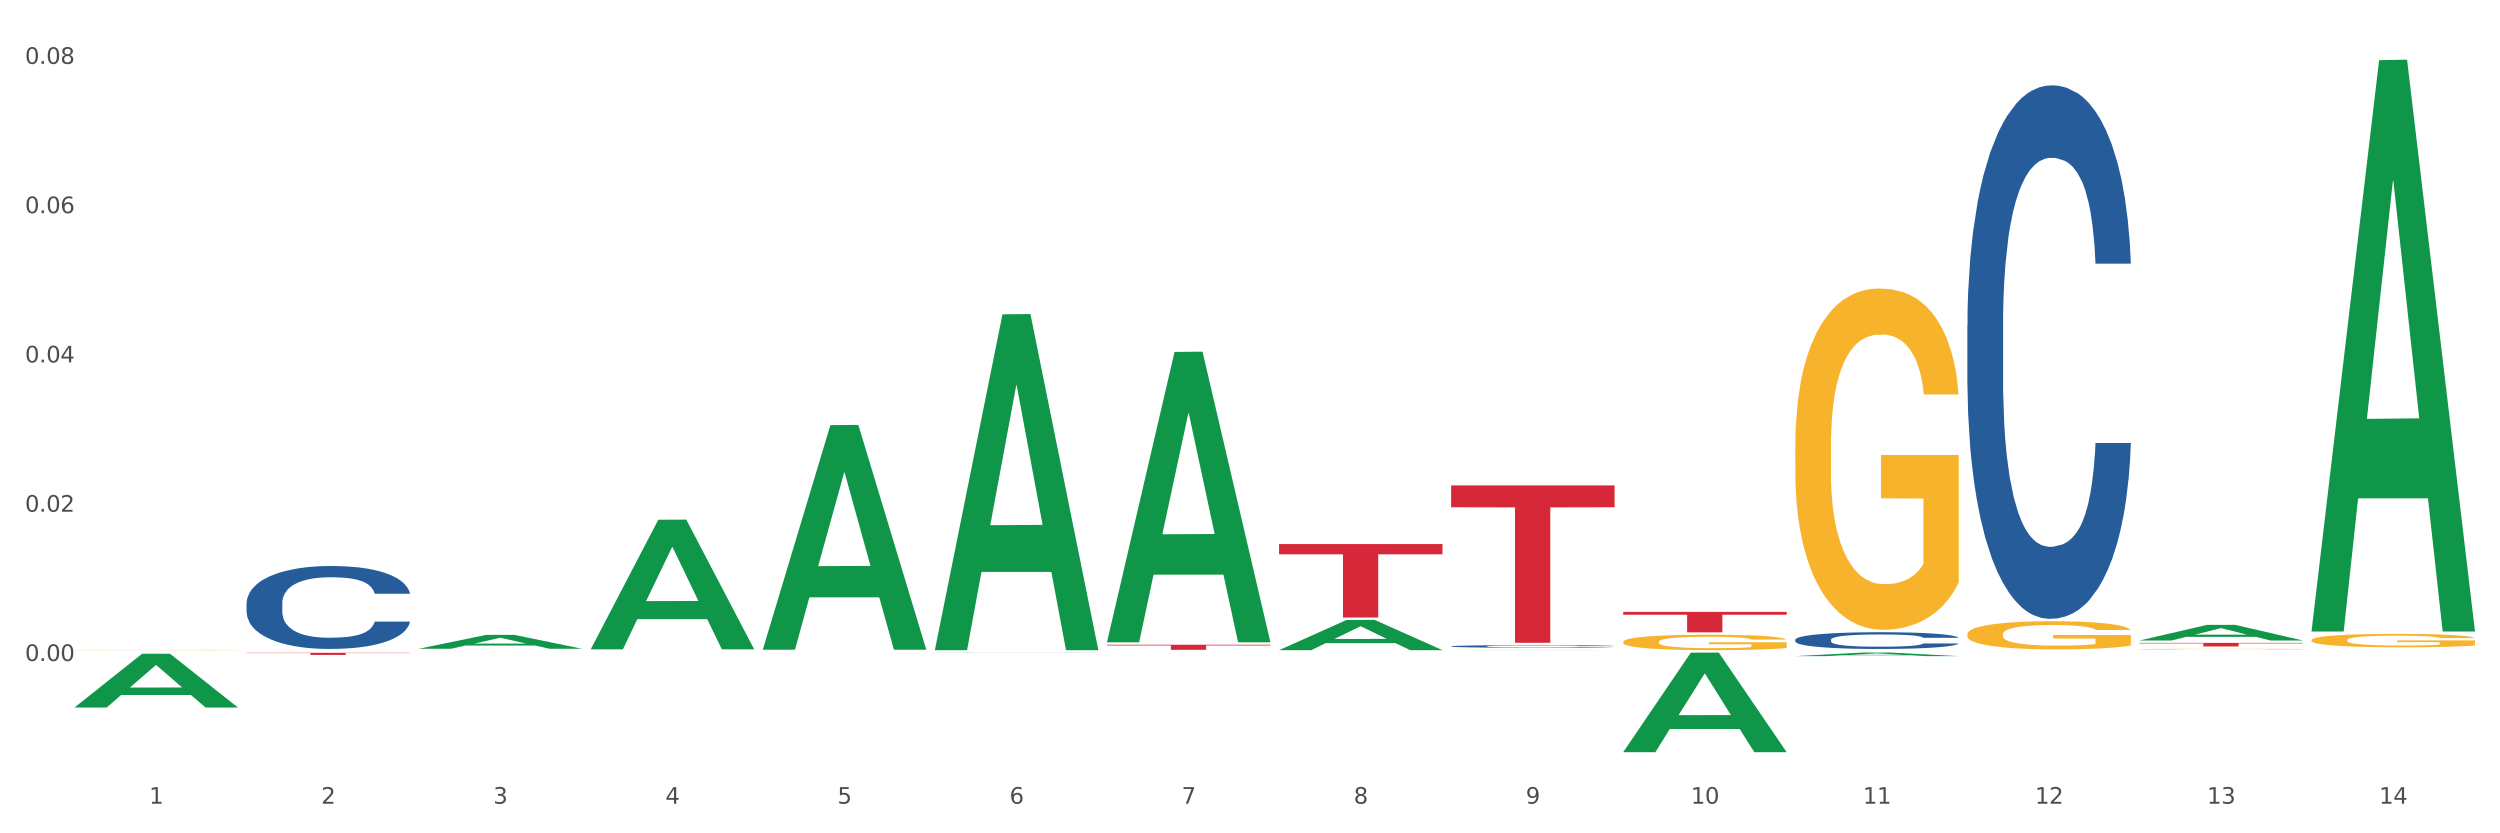 <?xml version="1.0" encoding="utf-8" standalone="no"?>
<!DOCTYPE svg PUBLIC "-//W3C//DTD SVG 1.1//EN"
  "http://www.w3.org/Graphics/SVG/1.1/DTD/svg11.dtd">
<svg xmlns:xlink="http://www.w3.org/1999/xlink" width="1080pt" height="360pt" viewBox="0 0 1080 360" xmlns="http://www.w3.org/2000/svg" version="1.1">
 <rect x="0" y="0" width="1080" height="360" fill="#333333" stroke="none"/>
 <defs>
  <style type="text/css">*{stroke-linejoin: round; stroke-linecap: butt}</style>
 </defs>
 <g id="figure_1">
  <g id="patch_1">
   <path d="M 0 360 
L 1080 360 
L 1080 0 
L 0 0 
z
" style="fill: #ffffff; stroke: #ffffff; stroke-linejoin: miter"/>
  </g>
  <g id="axes_1">
   <g id="matplotlib.axis_1">
    <g id="xtick_1">
     <g id="text_1">
      <!-- 1 -->
      <g style="fill: #4d4d4d" transform="translate(64.432 347.204) scale(0.096 -0.096)">
       <defs>
        <path id="DejaVuSans-31" d="M 794 531 
L 1825 531 
L 1825 4091 
L 703 3866 
L 703 4441 
L 1819 4666 
L 2450 4666 
L 2450 531 
L 3481 531 
L 3481 0 
L 794 0 
L 794 531 
z
" transform="scale(0.016)"/>
       </defs>
       <use xlink:href="#DejaVuSans-31"/>
      </g>
     </g>
    </g>
    <g id="xtick_2">
     <g id="text_2">
      <!-- 2 -->
      <g style="fill: #4d4d4d" transform="translate(138.771 347.204) scale(0.096 -0.096)">
       <defs>
        <path id="DejaVuSans-32" d="M 1228 531 
L 3431 531 
L 3431 0 
L 469 0 
L 469 531 
Q 828 903 1448 1529 
Q 2069 2156 2228 2338 
Q 2531 2678 2651 2914 
Q 2772 3150 2772 3378 
Q 2772 3750 2511 3984 
Q 2250 4219 1831 4219 
Q 1534 4219 1204 4116 
Q 875 4013 500 3803 
L 500 4441 
Q 881 4594 1212 4672 
Q 1544 4750 1819 4750 
Q 2544 4750 2975 4387 
Q 3406 4025 3406 3419 
Q 3406 3131 3298 2873 
Q 3191 2616 2906 2266 
Q 2828 2175 2409 1742 
Q 1991 1309 1228 531 
z
" transform="scale(0.016)"/>
       </defs>
       <use xlink:href="#DejaVuSans-32"/>
      </g>
     </g>
    </g>
    <g id="xtick_3">
     <g id="text_3">
      <!-- 3 -->
      <g style="fill: #4d4d4d" transform="translate(213.109 347.204) scale(0.096 -0.096)">
       <defs>
        <path id="DejaVuSans-33" d="M 2597 2516 
Q 3050 2419 3304 2112 
Q 3559 1806 3559 1356 
Q 3559 666 3084 287 
Q 2609 -91 1734 -91 
Q 1441 -91 1130 -33 
Q 819 25 488 141 
L 488 750 
Q 750 597 1062 519 
Q 1375 441 1716 441 
Q 2309 441 2620 675 
Q 2931 909 2931 1356 
Q 2931 1769 2642 2001 
Q 2353 2234 1838 2234 
L 1294 2234 
L 1294 2753 
L 1863 2753 
Q 2328 2753 2575 2939 
Q 2822 3125 2822 3475 
Q 2822 3834 2567 4026 
Q 2313 4219 1838 4219 
Q 1578 4219 1281 4162 
Q 984 4106 628 3988 
L 628 4550 
Q 988 4650 1302 4700 
Q 1616 4750 1894 4750 
Q 2613 4750 3031 4423 
Q 3450 4097 3450 3541 
Q 3450 3153 3228 2886 
Q 3006 2619 2597 2516 
z
" transform="scale(0.016)"/>
       </defs>
       <use xlink:href="#DejaVuSans-33"/>
      </g>
     </g>
    </g>
    <g id="xtick_4">
     <g id="text_4">
      <!-- 4 -->
      <g style="fill: #4d4d4d" transform="translate(287.448 347.204) scale(0.096 -0.096)">
       <defs>
        <path id="DejaVuSans-34" d="M 2419 4116 
L 825 1625 
L 2419 1625 
L 2419 4116 
z
M 2253 4666 
L 3047 4666 
L 3047 1625 
L 3713 1625 
L 3713 1100 
L 3047 1100 
L 3047 0 
L 2419 0 
L 2419 1100 
L 313 1100 
L 313 1709 
L 2253 4666 
z
" transform="scale(0.016)"/>
       </defs>
       <use xlink:href="#DejaVuSans-34"/>
      </g>
     </g>
    </g>
    <g id="xtick_5">
     <g id="text_5">
      <!-- 5 -->
      <g style="fill: #4d4d4d" transform="translate(361.787 347.204) scale(0.096 -0.096)">
       <defs>
        <path id="DejaVuSans-35" d="M 691 4666 
L 3169 4666 
L 3169 4134 
L 1269 4134 
L 1269 2991 
Q 1406 3038 1543 3061 
Q 1681 3084 1819 3084 
Q 2600 3084 3056 2656 
Q 3513 2228 3513 1497 
Q 3513 744 3044 326 
Q 2575 -91 1722 -91 
Q 1428 -91 1123 -41 
Q 819 9 494 109 
L 494 744 
Q 775 591 1075 516 
Q 1375 441 1709 441 
Q 2250 441 2565 725 
Q 2881 1009 2881 1497 
Q 2881 1984 2565 2268 
Q 2250 2553 1709 2553 
Q 1456 2553 1204 2497 
Q 953 2441 691 2322 
L 691 4666 
z
" transform="scale(0.016)"/>
       </defs>
       <use xlink:href="#DejaVuSans-35"/>
      </g>
     </g>
    </g>
    <g id="xtick_6">
     <g id="text_6">
      <!-- 6 -->
      <g style="fill: #4d4d4d" transform="translate(436.125 347.204) scale(0.096 -0.096)">
       <defs>
        <path id="DejaVuSans-36" d="M 2113 2584 
Q 1688 2584 1439 2293 
Q 1191 2003 1191 1497 
Q 1191 994 1439 701 
Q 1688 409 2113 409 
Q 2538 409 2786 701 
Q 3034 994 3034 1497 
Q 3034 2003 2786 2293 
Q 2538 2584 2113 2584 
z
M 3366 4563 
L 3366 3988 
Q 3128 4100 2886 4159 
Q 2644 4219 2406 4219 
Q 1781 4219 1451 3797 
Q 1122 3375 1075 2522 
Q 1259 2794 1537 2939 
Q 1816 3084 2150 3084 
Q 2853 3084 3261 2657 
Q 3669 2231 3669 1497 
Q 3669 778 3244 343 
Q 2819 -91 2113 -91 
Q 1303 -91 875 529 
Q 447 1150 447 2328 
Q 447 3434 972 4092 
Q 1497 4750 2381 4750 
Q 2619 4750 2861 4703 
Q 3103 4656 3366 4563 
z
" transform="scale(0.016)"/>
       </defs>
       <use xlink:href="#DejaVuSans-36"/>
      </g>
     </g>
    </g>
    <g id="xtick_7">
     <g id="text_7">
      <!-- 7 -->
      <g style="fill: #4d4d4d" transform="translate(510.464 347.204) scale(0.096 -0.096)">
       <defs>
        <path id="DejaVuSans-37" d="M 525 4666 
L 3525 4666 
L 3525 4397 
L 1831 0 
L 1172 0 
L 2766 4134 
L 525 4134 
L 525 4666 
z
" transform="scale(0.016)"/>
       </defs>
       <use xlink:href="#DejaVuSans-37"/>
      </g>
     </g>
    </g>
    <g id="xtick_8">
     <g id="text_8">
      <!-- 8 -->
      <g style="fill: #4d4d4d" transform="translate(584.803 347.204) scale(0.096 -0.096)">
       <defs>
        <path id="DejaVuSans-38" d="M 2034 2216 
Q 1584 2216 1326 1975 
Q 1069 1734 1069 1313 
Q 1069 891 1326 650 
Q 1584 409 2034 409 
Q 2484 409 2743 651 
Q 3003 894 3003 1313 
Q 3003 1734 2745 1975 
Q 2488 2216 2034 2216 
z
M 1403 2484 
Q 997 2584 770 2862 
Q 544 3141 544 3541 
Q 544 4100 942 4425 
Q 1341 4750 2034 4750 
Q 2731 4750 3128 4425 
Q 3525 4100 3525 3541 
Q 3525 3141 3298 2862 
Q 3072 2584 2669 2484 
Q 3125 2378 3379 2068 
Q 3634 1759 3634 1313 
Q 3634 634 3220 271 
Q 2806 -91 2034 -91 
Q 1263 -91 848 271 
Q 434 634 434 1313 
Q 434 1759 690 2068 
Q 947 2378 1403 2484 
z
M 1172 3481 
Q 1172 3119 1398 2916 
Q 1625 2713 2034 2713 
Q 2441 2713 2670 2916 
Q 2900 3119 2900 3481 
Q 2900 3844 2670 4047 
Q 2441 4250 2034 4250 
Q 1625 4250 1398 4047 
Q 1172 3844 1172 3481 
z
" transform="scale(0.016)"/>
       </defs>
       <use xlink:href="#DejaVuSans-38"/>
      </g>
     </g>
    </g>
    <g id="xtick_9">
     <g id="text_9">
      <!-- 9 -->
      <g style="fill: #4d4d4d" transform="translate(659.142 347.204) scale(0.096 -0.096)">
       <defs>
        <path id="DejaVuSans-39" d="M 703 97 
L 703 672 
Q 941 559 1184 500 
Q 1428 441 1663 441 
Q 2288 441 2617 861 
Q 2947 1281 2994 2138 
Q 2813 1869 2534 1725 
Q 2256 1581 1919 1581 
Q 1219 1581 811 2004 
Q 403 2428 403 3163 
Q 403 3881 828 4315 
Q 1253 4750 1959 4750 
Q 2769 4750 3195 4129 
Q 3622 3509 3622 2328 
Q 3622 1225 3098 567 
Q 2575 -91 1691 -91 
Q 1453 -91 1209 -44 
Q 966 3 703 97 
z
M 1959 2075 
Q 2384 2075 2632 2365 
Q 2881 2656 2881 3163 
Q 2881 3666 2632 3958 
Q 2384 4250 1959 4250 
Q 1534 4250 1286 3958 
Q 1038 3666 1038 3163 
Q 1038 2656 1286 2365 
Q 1534 2075 1959 2075 
z
" transform="scale(0.016)"/>
       </defs>
       <use xlink:href="#DejaVuSans-39"/>
      </g>
     </g>
    </g>
    <g id="xtick_10">
     <g id="text_10">
      <!-- 10 -->
      <g style="fill: #4d4d4d" transform="translate(730.426 347.204) scale(0.096 -0.096)">
       <defs>
        <path id="DejaVuSans-30" d="M 2034 4250 
Q 1547 4250 1301 3770 
Q 1056 3291 1056 2328 
Q 1056 1369 1301 889 
Q 1547 409 2034 409 
Q 2525 409 2770 889 
Q 3016 1369 3016 2328 
Q 3016 3291 2770 3770 
Q 2525 4250 2034 4250 
z
M 2034 4750 
Q 2819 4750 3233 4129 
Q 3647 3509 3647 2328 
Q 3647 1150 3233 529 
Q 2819 -91 2034 -91 
Q 1250 -91 836 529 
Q 422 1150 422 2328 
Q 422 3509 836 4129 
Q 1250 4750 2034 4750 
z
" transform="scale(0.016)"/>
       </defs>
       <use xlink:href="#DejaVuSans-31"/>
       <use xlink:href="#DejaVuSans-30" transform="translate(63.623 0)"/>
      </g>
     </g>
    </g>
    <g id="xtick_11">
     <g id="text_11">
      <!-- 11 -->
      <g style="fill: #4d4d4d" transform="translate(804.765 347.204) scale(0.096 -0.096)">
       <use xlink:href="#DejaVuSans-31"/>
       <use xlink:href="#DejaVuSans-31" transform="translate(63.623 0)"/>
      </g>
     </g>
    </g>
    <g id="xtick_12">
     <g id="text_12">
      <!-- 12 -->
      <g style="fill: #4d4d4d" transform="translate(879.104 347.204) scale(0.096 -0.096)">
       <use xlink:href="#DejaVuSans-31"/>
       <use xlink:href="#DejaVuSans-32" transform="translate(63.623 0)"/>
      </g>
     </g>
    </g>
    <g id="xtick_13">
     <g id="text_13">
      <!-- 13 -->
      <g style="fill: #4d4d4d" transform="translate(953.442 347.204) scale(0.096 -0.096)">
       <use xlink:href="#DejaVuSans-31"/>
       <use xlink:href="#DejaVuSans-33" transform="translate(63.623 0)"/>
      </g>
     </g>
    </g>
    <g id="xtick_14">
     <g id="text_14">
      <!-- 14 -->
      <g style="fill: #4d4d4d" transform="translate(1027.781 347.204) scale(0.096 -0.096)">
       <use xlink:href="#DejaVuSans-31"/>
       <use xlink:href="#DejaVuSans-34" transform="translate(63.623 0)"/>
      </g>
     </g>
    </g>
    <g id="xtick_15"/>
    <g id="xtick_16"/>
    <g id="xtick_17"/>
    <g id="xtick_18"/>
    <g id="xtick_19"/>
    <g id="xtick_20"/>
    <g id="xtick_21"/>
    <g id="xtick_22"/>
    <g id="xtick_23"/>
    <g id="xtick_24"/>
    <g id="xtick_25"/>
    <g id="xtick_26"/>
    <g id="xtick_27"/>
   </g>
   <g id="matplotlib.axis_2">
    <g id="ytick_1">
     <g id="text_15">
      <!-- 0.00 -->
      <g style="fill: #4d4d4d" transform="translate(10.8 285.552) scale(0.096 -0.096)">
       <defs>
        <path id="DejaVuSans-2e" d="M 684 794 
L 1344 794 
L 1344 0 
L 684 0 
L 684 794 
z
" transform="scale(0.016)"/>
       </defs>
       <use xlink:href="#DejaVuSans-30"/>
       <use xlink:href="#DejaVuSans-2e" transform="translate(63.623 0)"/>
       <use xlink:href="#DejaVuSans-30" transform="translate(95.41 0)"/>
       <use xlink:href="#DejaVuSans-30" transform="translate(159.033 0)"/>
      </g>
     </g>
    </g>
    <g id="ytick_2">
     <g id="text_16">
      <!-- 0.02 -->
      <g style="fill: #4d4d4d" transform="translate(10.8 221.064) scale(0.096 -0.096)">
       <use xlink:href="#DejaVuSans-30"/>
       <use xlink:href="#DejaVuSans-2e" transform="translate(63.623 0)"/>
       <use xlink:href="#DejaVuSans-30" transform="translate(95.41 0)"/>
       <use xlink:href="#DejaVuSans-32" transform="translate(159.033 0)"/>
      </g>
     </g>
    </g>
    <g id="ytick_3">
     <g id="text_17">
      <!-- 0.04 -->
      <g style="fill: #4d4d4d" transform="translate(10.8 156.575) scale(0.096 -0.096)">
       <use xlink:href="#DejaVuSans-30"/>
       <use xlink:href="#DejaVuSans-2e" transform="translate(63.623 0)"/>
       <use xlink:href="#DejaVuSans-30" transform="translate(95.41 0)"/>
       <use xlink:href="#DejaVuSans-34" transform="translate(159.033 0)"/>
      </g>
     </g>
    </g>
    <g id="ytick_4">
     <g id="text_18">
      <!-- 0.06 -->
      <g style="fill: #4d4d4d" transform="translate(10.8 92.087) scale(0.096 -0.096)">
       <use xlink:href="#DejaVuSans-30"/>
       <use xlink:href="#DejaVuSans-2e" transform="translate(63.623 0)"/>
       <use xlink:href="#DejaVuSans-30" transform="translate(95.41 0)"/>
       <use xlink:href="#DejaVuSans-36" transform="translate(159.033 0)"/>
      </g>
     </g>
    </g>
    <g id="ytick_5">
     <g id="text_19">
      <!-- 0.08 -->
      <g style="fill: #4d4d4d" transform="translate(10.8 27.598) scale(0.096 -0.096)">
       <use xlink:href="#DejaVuSans-30"/>
       <use xlink:href="#DejaVuSans-2e" transform="translate(63.623 0)"/>
       <use xlink:href="#DejaVuSans-30" transform="translate(95.41 0)"/>
       <use xlink:href="#DejaVuSans-38" transform="translate(159.033 0)"/>
      </g>
     </g>
    </g>
    <g id="ytick_6"/>
    <g id="ytick_7"/>
    <g id="ytick_8"/>
    <g id="ytick_9"/>
    <g id="ytick_10"/>
   </g>
   <g id="PolyCollection_1">
    <path d="M 32.175 305.615 
L 32.248 305.593 
L 61.37 282.429 
L 73.456 282.407 
L 102.797 305.659 
L 88.818 305.659 
L 82.484 300.244 
L 52.415 300.244 
L 52.197 300.331 
L 46.081 305.659 
L 32.175 305.659 
L 32.175 305.615 
L 56.201 297.013 
L 78.698 296.991 
L 67.559 287.363 
L 67.413 287.319 
L 67.267 287.385 
L 56.128 296.991 
L 56.201 297.013 
L 32.175 305.615 
z
" clip-path="url(#p77a3691f85)" style="fill: #109648"/>
    <path d="M 626.885 209.69 
L 697.506 209.69 
L 697.506 219.139 
L 669.726 219.202 
L 669.726 277.682 
L 654.497 277.682 
L 654.497 219.202 
L 626.885 219.139 
L 626.885 209.754 
L 626.885 209.69 
z
" clip-path="url(#p77a3691f85)" style="fill: #d62839"/>
    <path d="M 552.546 235.047 
L 623.168 235.047 
L 623.168 239.455 
L 595.388 239.485 
L 595.388 266.768 
L 580.159 266.768 
L 580.159 239.485 
L 552.546 239.455 
L 552.546 235.076 
L 552.546 235.047 
z
" clip-path="url(#p77a3691f85)" style="fill: #d62839"/>
    <path d="M 106.514 282.01 
L 177.135 282.01 
L 177.135 282.137 
L 149.355 282.138 
L 149.355 282.924 
L 134.126 282.924 
L 134.126 282.138 
L 106.514 282.137 
L 106.514 282.011 
L 106.514 282.01 
z
" clip-path="url(#p77a3691f85)" style="fill: #d62839"/>
    <path d="M 998.578 276.515 
L 998.662 276.51 
L 998.662 276.319 
L 998.828 276.155 
L 999.662 275.758 
L 1000.913 275.429 
L 1001.83 275.254 
L 1002.747 275.111 
L 1003.831 274.968 
L 1005.165 274.82 
L 1007.583 274.603 
L 1009.084 274.491 
L 1010.918 274.375 
L 1014.253 274.205 
L 1016.671 274.11 
L 1019.173 274.031 
L 1023.258 273.935 
L 1025.926 273.893 
L 1028.761 273.861 
L 1032.18 273.84 
L 1034.765 273.835 
L 1040.434 273.851 
L 1045.27 273.898 
L 1047.605 273.935 
L 1050.607 273.999 
L 1052.191 274.041 
L 1054.775 274.126 
L 1057.444 274.237 
L 1059.278 274.333 
L 1062.029 274.513 
L 1064.114 274.693 
L 1066.032 274.915 
L 1067.032 275.069 
L 1067.783 275.212 
L 1068.45 275.376 
L 1069.117 275.636 
L 1054.108 275.636 
L 1053.525 275.45 
L 1052.608 275.275 
L 1051.274 275.106 
L 1050.106 275 
L 1048.105 274.868 
L 1046.271 274.783 
L 1044.353 274.719 
L 1042.019 274.666 
L 1040.184 274.64 
L 1037.599 274.619 
L 1032.513 274.624 
L 1029.095 274.666 
L 1026.76 274.719 
L 1025.259 274.767 
L 1023.925 274.82 
L 1022.425 274.894 
L 1020.674 275.005 
L 1019.423 275.106 
L 1018.172 275.233 
L 1017.172 275.36 
L 1016.255 275.509 
L 1015.504 275.668 
L 1014.92 275.832 
L 1014.42 276.033 
L 1014.003 276.367 
L 1014.003 277.092 
L 1014.17 277.257 
L 1014.587 277.474 
L 1015.087 277.638 
L 1015.921 277.834 
L 1016.671 277.967 
L 1018.089 278.157 
L 1019.673 278.316 
L 1020.924 278.417 
L 1022.174 278.502 
L 1024.342 278.618 
L 1026.76 278.713 
L 1028.845 278.772 
L 1031.68 278.825 
L 1033.597 278.846 
L 1035.265 278.857 
L 1039.35 278.857 
L 1042.269 278.841 
L 1045.52 278.804 
L 1048.022 278.756 
L 1050.106 278.698 
L 1052.441 278.602 
L 1053.942 278.512 
L 1053.942 277.405 
L 1035.598 277.4 
L 1035.598 276.663 
L 1069.2 276.663 
L 1069.2 278.825 
L 1067.783 278.936 
L 1066.198 279.037 
L 1064.531 279.127 
L 1062.029 279.238 
L 1059.028 279.344 
L 1056.36 279.418 
L 1053.525 279.482 
L 1050.19 279.54 
L 1045.854 279.593 
L 1043.186 279.614 
L 1039.851 279.63 
L 1035.932 279.635 
L 1032.513 279.625 
L 1029.178 279.598 
L 1025.676 279.55 
L 1022.258 279.482 
L 1019.673 279.413 
L 1017.088 279.328 
L 1014.337 279.217 
L 1012.169 279.111 
L 1010.501 279.015 
L 1008.667 278.894 
L 1006.666 278.735 
L 1005.165 278.592 
L 1003.831 278.443 
L 1002.414 278.253 
L 1001.413 278.088 
L 1000.413 277.882 
L 999.829 277.728 
L 999.162 277.49 
L 998.662 277.156 
L 998.578 276.515 
z
" clip-path="url(#p77a3691f85)" style="fill: #f7b32b"/>
    <path d="M 924.24 280.438 
L 924.323 280.438 
L 924.323 280.428 
L 924.49 280.419 
L 925.323 280.398 
L 926.574 280.38 
L 927.491 280.371 
L 928.408 280.363 
L 929.492 280.355 
L 930.826 280.347 
L 933.244 280.336 
L 934.745 280.33 
L 936.58 280.324 
L 939.915 280.315 
L 942.333 280.31 
L 944.834 280.305 
L 948.92 280.3 
L 951.588 280.298 
L 954.423 280.296 
L 957.841 280.295 
L 960.426 280.295 
L 966.096 280.296 
L 970.932 280.298 
L 973.266 280.3 
L 976.268 280.304 
L 977.852 280.306 
L 980.437 280.31 
L 983.105 280.316 
L 984.939 280.321 
L 987.691 280.331 
L 989.775 280.341 
L 991.693 280.353 
L 992.693 280.361 
L 993.444 280.368 
L 994.111 280.377 
L 994.778 280.391 
L 979.77 280.391 
L 979.186 280.381 
L 978.269 280.372 
L 976.935 280.363 
L 975.768 280.357 
L 973.766 280.35 
L 971.932 280.345 
L 970.014 280.342 
L 967.68 280.339 
L 965.845 280.338 
L 963.261 280.337 
L 958.175 280.337 
L 954.756 280.339 
L 952.422 280.342 
L 950.921 280.345 
L 949.587 280.347 
L 948.086 280.351 
L 946.335 280.357 
L 945.084 280.363 
L 943.834 280.37 
L 942.833 280.376 
L 941.916 280.384 
L 941.165 280.393 
L 940.582 280.402 
L 940.081 280.412 
L 939.665 280.43 
L 939.665 280.469 
L 939.831 280.478 
L 940.248 280.489 
L 940.749 280.498 
L 941.582 280.508 
L 942.333 280.516 
L 943.75 280.526 
L 945.334 280.534 
L 946.585 280.54 
L 947.836 280.544 
L 950.004 280.55 
L 952.422 280.555 
L 954.506 280.559 
L 957.341 280.561 
L 959.259 280.563 
L 960.926 280.563 
L 965.012 280.563 
L 967.93 280.562 
L 971.182 280.56 
L 973.683 280.558 
L 975.768 280.555 
L 978.102 280.55 
L 979.603 280.545 
L 979.603 280.486 
L 961.26 280.485 
L 961.26 280.446 
L 994.861 280.446 
L 994.861 280.561 
L 993.444 280.567 
L 991.86 280.573 
L 990.192 280.578 
L 987.691 280.583 
L 984.689 280.589 
L 982.021 280.593 
L 979.186 280.596 
L 975.851 280.6 
L 971.515 280.602 
L 968.847 280.604 
L 965.512 280.604 
L 961.593 280.605 
L 958.175 280.604 
L 954.84 280.603 
L 951.338 280.6 
L 947.919 280.596 
L 945.334 280.593 
L 942.75 280.588 
L 939.998 280.582 
L 937.83 280.577 
L 936.163 280.572 
L 934.328 280.565 
L 932.327 280.557 
L 930.826 280.549 
L 929.492 280.541 
L 928.075 280.531 
L 927.074 280.522 
L 926.074 280.511 
L 925.49 280.503 
L 924.823 280.49 
L 924.323 280.472 
L 924.24 280.438 
z
" clip-path="url(#p77a3691f85)" style="fill: #f7b32b"/>
    <path d="M 849.901 274.004 
L 849.984 273.992 
L 849.984 273.593 
L 850.151 273.248 
L 850.985 272.415 
L 852.235 271.727 
L 853.153 271.36 
L 854.07 271.06 
L 855.154 270.76 
L 856.488 270.449 
L 858.906 269.994 
L 860.407 269.761 
L 862.241 269.516 
L 865.576 269.161 
L 867.994 268.961 
L 870.495 268.795 
L 874.581 268.595 
L 877.249 268.506 
L 880.084 268.439 
L 883.502 268.395 
L 886.087 268.384 
L 891.757 268.417 
L 896.593 268.517 
L 898.927 268.595 
L 901.929 268.728 
L 903.513 268.817 
L 906.098 268.994 
L 908.766 269.228 
L 910.601 269.428 
L 913.352 269.805 
L 915.436 270.183 
L 917.354 270.649 
L 918.355 270.971 
L 919.105 271.271 
L 919.772 271.616 
L 920.439 272.16 
L 905.431 272.16 
L 904.847 271.771 
L 903.93 271.405 
L 902.596 271.049 
L 901.429 270.827 
L 899.428 270.549 
L 897.593 270.372 
L 895.676 270.238 
L 893.341 270.127 
L 891.507 270.072 
L 888.922 270.027 
L 883.836 270.038 
L 880.417 270.127 
L 878.083 270.238 
L 876.582 270.338 
L 875.248 270.449 
L 873.747 270.605 
L 871.996 270.838 
L 870.745 271.049 
L 869.495 271.316 
L 868.494 271.582 
L 867.577 271.893 
L 866.827 272.226 
L 866.243 272.571 
L 865.743 272.993 
L 865.326 273.693 
L 865.326 275.214 
L 865.493 275.558 
L 865.91 276.014 
L 866.41 276.358 
L 867.244 276.769 
L 867.994 277.047 
L 869.411 277.447 
L 870.996 277.78 
L 872.246 277.991 
L 873.497 278.168 
L 875.665 278.413 
L 878.083 278.613 
L 880.167 278.735 
L 883.002 278.846 
L 884.92 278.89 
L 886.587 278.913 
L 890.673 278.913 
L 893.591 278.879 
L 896.843 278.802 
L 899.344 278.702 
L 901.429 278.579 
L 903.763 278.379 
L 905.264 278.191 
L 905.264 275.869 
L 886.921 275.858 
L 886.921 274.314 
L 920.523 274.314 
L 920.523 278.846 
L 919.105 279.079 
L 917.521 279.29 
L 915.853 279.479 
L 913.352 279.712 
L 910.35 279.934 
L 907.682 280.09 
L 904.847 280.223 
L 901.512 280.345 
L 897.177 280.456 
L 894.508 280.501 
L 891.173 280.534 
L 887.254 280.545 
L 883.836 280.523 
L 880.501 280.467 
L 876.999 280.368 
L 873.58 280.223 
L 870.996 280.079 
L 868.411 279.901 
L 865.659 279.668 
L 863.492 279.446 
L 861.824 279.246 
L 859.99 278.99 
L 857.989 278.657 
L 856.488 278.357 
L 855.154 278.046 
L 853.736 277.646 
L 852.736 277.302 
L 851.735 276.869 
L 851.151 276.547 
L 850.484 276.047 
L 849.984 275.347 
L 849.901 274.004 
z
" clip-path="url(#p77a3691f85)" style="fill: #f7b32b"/>
    <path d="M 701.223 264.322 
L 771.845 264.322 
L 771.845 265.553 
L 744.065 265.561 
L 744.065 273.18 
L 728.836 273.18 
L 728.836 265.561 
L 701.223 265.553 
L 701.223 264.331 
L 701.223 264.322 
z
" clip-path="url(#p77a3691f85)" style="fill: #d62839"/>
    <path d="M 775.562 192.77 
L 775.645 192.635 
L 775.645 187.787 
L 775.812 183.612 
L 776.646 173.512 
L 777.897 165.162 
L 778.814 160.718 
L 779.731 157.082 
L 780.815 153.445 
L 782.149 149.675 
L 784.567 144.153 
L 786.068 141.325 
L 787.902 138.362 
L 791.237 134.052 
L 793.655 131.628 
L 796.157 129.608 
L 800.242 127.184 
L 802.91 126.107 
L 805.745 125.299 
L 809.164 124.76 
L 811.748 124.625 
L 817.418 125.029 
L 822.254 126.241 
L 824.589 127.184 
L 827.59 128.8 
L 829.175 129.878 
L 831.759 132.032 
L 834.427 134.86 
L 836.262 137.285 
L 839.013 141.863 
L 841.098 146.442 
L 843.015 152.099 
L 844.016 156.004 
L 844.766 159.64 
L 845.433 163.815 
L 846.1 170.414 
L 831.092 170.414 
L 830.509 165.701 
L 829.592 161.256 
L 828.257 156.947 
L 827.09 154.253 
L 825.089 150.887 
L 823.255 148.732 
L 821.337 147.116 
L 819.002 145.769 
L 817.168 145.096 
L 814.583 144.557 
L 809.497 144.692 
L 806.079 145.769 
L 803.744 147.116 
L 802.243 148.328 
L 800.909 149.675 
L 799.408 151.56 
L 797.657 154.388 
L 796.407 156.947 
L 795.156 160.179 
L 794.156 163.411 
L 793.238 167.182 
L 792.488 171.222 
L 791.904 175.397 
L 791.404 180.515 
L 790.987 188.999 
L 790.987 207.45 
L 791.154 211.624 
L 791.571 217.146 
L 792.071 221.321 
L 792.905 226.304 
L 793.655 229.671 
L 795.073 234.519 
L 796.657 238.559 
L 797.908 241.118 
L 799.158 243.273 
L 801.326 246.236 
L 803.744 248.66 
L 805.829 250.141 
L 808.663 251.488 
L 810.581 252.027 
L 812.249 252.296 
L 816.334 252.296 
L 819.253 251.892 
L 822.504 250.949 
L 825.006 249.737 
L 827.09 248.256 
L 829.425 245.832 
L 830.926 243.542 
L 830.926 215.395 
L 812.582 215.261 
L 812.582 196.541 
L 846.184 196.541 
L 846.184 251.488 
L 844.766 254.316 
L 843.182 256.875 
L 841.515 259.164 
L 839.013 261.992 
L 836.012 264.686 
L 833.344 266.571 
L 830.509 268.187 
L 827.174 269.669 
L 822.838 271.016 
L 820.17 271.554 
L 816.835 271.958 
L 812.916 272.093 
L 809.497 271.824 
L 806.162 271.15 
L 802.66 269.938 
L 799.242 268.187 
L 796.657 266.437 
L 794.072 264.282 
L 791.321 261.454 
L 789.153 258.76 
L 787.485 256.336 
L 785.651 253.239 
L 783.65 249.198 
L 782.149 245.562 
L 780.815 241.791 
L 779.398 236.943 
L 778.397 232.768 
L 777.396 227.516 
L 776.813 223.61 
L 776.146 217.55 
L 775.645 209.066 
L 775.562 192.77 
z
" clip-path="url(#p77a3691f85)" style="fill: #f7b32b"/>
    <path d="M 32.175 280.793 
L 32.258 280.793 
L 32.258 280.788 
L 32.425 280.783 
L 33.259 280.772 
L 34.51 280.763 
L 35.427 280.758 
L 36.344 280.754 
L 37.428 280.75 
L 38.762 280.746 
L 41.18 280.74 
L 42.681 280.737 
L 44.515 280.733 
L 47.85 280.729 
L 50.268 280.726 
L 52.77 280.724 
L 56.855 280.721 
L 59.523 280.72 
L 62.358 280.719 
L 65.777 280.719 
L 68.361 280.718 
L 74.031 280.719 
L 78.867 280.72 
L 81.202 280.721 
L 84.203 280.723 
L 85.788 280.724 
L 88.372 280.727 
L 91.04 280.73 
L 92.875 280.732 
L 95.626 280.737 
L 97.711 280.742 
L 99.628 280.749 
L 100.629 280.753 
L 101.379 280.757 
L 102.046 280.761 
L 102.713 280.769 
L 87.705 280.769 
L 87.122 280.763 
L 86.204 280.759 
L 84.87 280.754 
L 83.703 280.751 
L 81.702 280.747 
L 79.868 280.745 
L 77.95 280.743 
L 75.615 280.742 
L 73.781 280.741 
L 71.196 280.74 
L 66.11 280.74 
L 62.692 280.742 
L 60.357 280.743 
L 58.856 280.744 
L 57.522 280.746 
L 56.021 280.748 
L 54.27 280.751 
L 53.02 280.754 
L 51.769 280.757 
L 50.768 280.761 
L 49.851 280.765 
L 49.101 280.769 
L 48.517 280.774 
L 48.017 280.78 
L 47.6 280.789 
L 47.6 280.809 
L 47.767 280.814 
L 48.184 280.82 
L 48.684 280.824 
L 49.518 280.83 
L 50.268 280.834 
L 51.686 280.839 
L 53.27 280.843 
L 54.52 280.846 
L 55.771 280.848 
L 57.939 280.852 
L 60.357 280.854 
L 62.441 280.856 
L 65.276 280.857 
L 67.194 280.858 
L 68.862 280.858 
L 72.947 280.858 
L 75.865 280.858 
L 79.117 280.857 
L 81.619 280.856 
L 83.703 280.854 
L 86.038 280.851 
L 87.538 280.849 
L 87.538 280.818 
L 69.195 280.818 
L 69.195 280.797 
L 102.797 280.797 
L 102.797 280.857 
L 101.379 280.861 
L 99.795 280.863 
L 98.128 280.866 
L 95.626 280.869 
L 92.625 280.872 
L 89.956 280.874 
L 87.122 280.876 
L 83.786 280.877 
L 79.451 280.879 
L 76.783 280.879 
L 73.447 280.88 
L 69.529 280.88 
L 66.11 280.88 
L 62.775 280.879 
L 59.273 280.878 
L 55.855 280.876 
L 53.27 280.874 
L 50.685 280.872 
L 47.934 280.868 
L 45.766 280.865 
L 44.098 280.863 
L 42.264 280.859 
L 40.263 280.855 
L 38.762 280.851 
L 37.428 280.847 
L 36.01 280.842 
L 35.01 280.837 
L 34.009 280.831 
L 33.426 280.827 
L 32.759 280.82 
L 32.258 280.811 
L 32.175 280.793 
z
" clip-path="url(#p77a3691f85)" style="fill: #f7b32b"/>
    <path d="M 106.514 260.61 
L 106.597 260.578 
L 106.597 259.662 
L 106.848 258.418 
L 107.766 256.128 
L 108.935 254.394 
L 110.938 252.365 
L 112.023 251.515 
L 113.442 250.566 
L 116.364 249.028 
L 119.703 247.72 
L 122.04 247 
L 123.794 246.542 
L 127.717 245.724 
L 129.971 245.364 
L 132.308 245.069 
L 134.312 244.873 
L 137.651 244.644 
L 140.322 244.546 
L 143.411 244.513 
L 145.998 244.546 
L 149.421 244.677 
L 154.43 245.069 
L 156.35 245.298 
L 158.937 245.691 
L 161.609 246.214 
L 163.779 246.738 
L 166.283 247.49 
L 168.871 248.472 
L 171.376 249.715 
L 173.129 250.86 
L 174.548 252.071 
L 175.8 253.543 
L 176.718 255.147 
L 177.135 256.488 
L 161.859 256.488 
L 161.442 255.277 
L 160.607 253.969 
L 159.772 253.085 
L 158.854 252.365 
L 157.435 251.548 
L 156.183 251.024 
L 154.096 250.402 
L 152.176 250.01 
L 150.59 249.781 
L 148.67 249.584 
L 144.579 249.388 
L 141.658 249.388 
L 139.821 249.454 
L 137.567 249.617 
L 135.647 249.846 
L 133.393 250.239 
L 131.64 250.664 
L 129.887 251.22 
L 128.886 251.613 
L 127.383 252.333 
L 126.381 252.922 
L 125.046 253.936 
L 124.294 254.656 
L 122.959 256.521 
L 122.374 257.895 
L 122.124 258.844 
L 121.957 259.891 
L 121.957 264.995 
L 122.458 267.285 
L 122.875 268.266 
L 123.543 269.379 
L 124.795 270.818 
L 126.632 272.225 
L 128.552 273.24 
L 130.138 273.861 
L 131.64 274.319 
L 133.143 274.679 
L 134.979 275.006 
L 136.482 275.203 
L 138.736 275.399 
L 141.407 275.497 
L 143.494 275.497 
L 147.751 275.334 
L 149.671 275.17 
L 151.508 274.941 
L 153.511 274.581 
L 155.097 274.188 
L 156.016 273.894 
L 157.518 273.272 
L 158.687 272.618 
L 159.689 271.865 
L 160.357 271.211 
L 161.108 270.23 
L 161.692 269.117 
L 161.859 268.528 
L 177.135 268.528 
L 176.802 269.706 
L 176.217 270.851 
L 175.049 272.389 
L 174.13 273.272 
L 172.711 274.352 
L 171.209 275.268 
L 169.122 276.282 
L 167.202 277.035 
L 165.198 277.689 
L 163.028 278.278 
L 159.104 279.096 
L 157.685 279.325 
L 154.68 279.718 
L 152.343 279.947 
L 148.92 280.176 
L 145.414 280.307 
L 141.741 280.339 
L 138.486 280.274 
L 134.896 280.078 
L 132.642 279.881 
L 130.138 279.587 
L 127.216 279.129 
L 124.461 278.573 
L 121.874 277.918 
L 119.453 277.166 
L 117.199 276.315 
L 114.277 274.908 
L 112.107 273.534 
L 110.521 272.258 
L 109.435 271.178 
L 108.35 269.804 
L 107.766 268.855 
L 106.848 266.565 
L 106.514 264.438 
L 106.514 260.61 
z
" clip-path="url(#p77a3691f85)" style="fill: #255c99"/>
    <path d="M 403.869 281.927 
L 403.952 281.927 
L 403.952 281.926 
L 404.202 281.924 
L 405.121 281.921 
L 406.289 281.919 
L 408.293 281.916 
L 409.378 281.914 
L 410.797 281.913 
L 413.719 281.911 
L 417.058 281.909 
L 419.395 281.908 
L 421.148 281.907 
L 425.072 281.906 
L 427.326 281.906 
L 429.663 281.905 
L 431.666 281.905 
L 435.006 281.905 
L 437.677 281.905 
L 440.766 281.905 
L 443.353 281.905 
L 446.776 281.905 
L 451.785 281.905 
L 453.704 281.906 
L 456.292 281.906 
L 458.964 281.907 
L 461.134 281.908 
L 463.638 281.909 
L 466.226 281.91 
L 468.73 281.912 
L 470.483 281.914 
L 471.903 281.915 
L 473.155 281.917 
L 474.073 281.92 
L 474.49 281.921 
L 459.214 281.921 
L 458.797 281.92 
L 457.962 281.918 
L 457.127 281.917 
L 456.209 281.916 
L 454.79 281.915 
L 453.538 281.914 
L 451.451 281.913 
L 449.531 281.912 
L 447.945 281.912 
L 446.025 281.912 
L 441.934 281.911 
L 439.012 281.911 
L 437.176 281.912 
L 434.922 281.912 
L 433.002 281.912 
L 430.748 281.913 
L 428.995 281.913 
L 427.242 281.914 
L 426.24 281.915 
L 424.738 281.916 
L 423.736 281.916 
L 422.401 281.918 
L 421.649 281.919 
L 420.314 281.922 
L 419.729 281.923 
L 419.479 281.925 
L 419.312 281.926 
L 419.312 281.933 
L 419.813 281.937 
L 420.23 281.938 
L 420.898 281.94 
L 422.15 281.942 
L 423.987 281.944 
L 425.907 281.945 
L 427.493 281.946 
L 428.995 281.947 
L 430.498 281.947 
L 432.334 281.947 
L 433.837 281.948 
L 436.091 281.948 
L 438.762 281.948 
L 440.849 281.948 
L 445.106 281.948 
L 447.026 281.948 
L 448.863 281.947 
L 450.866 281.947 
L 452.452 281.946 
L 453.371 281.946 
L 454.873 281.945 
L 456.042 281.944 
L 457.044 281.943 
L 457.711 281.942 
L 458.463 281.941 
L 459.047 281.939 
L 459.214 281.938 
L 474.49 281.938 
L 474.156 281.94 
L 473.572 281.942 
L 472.403 281.944 
L 471.485 281.945 
L 470.066 281.947 
L 468.563 281.948 
L 466.477 281.949 
L 464.557 281.95 
L 462.553 281.951 
L 460.383 281.952 
L 456.459 281.953 
L 455.04 281.954 
L 452.035 281.954 
L 449.698 281.954 
L 446.275 281.955 
L 442.769 281.955 
L 439.096 281.955 
L 435.84 281.955 
L 432.251 281.955 
L 429.997 281.954 
L 427.493 281.954 
L 424.571 281.953 
L 421.816 281.952 
L 419.228 281.952 
L 416.808 281.951 
L 414.554 281.949 
L 411.632 281.947 
L 409.462 281.945 
L 407.875 281.944 
L 406.79 281.942 
L 405.705 281.94 
L 405.121 281.939 
L 404.202 281.936 
L 403.869 281.933 
L 403.869 281.927 
z
" clip-path="url(#p77a3691f85)" style="fill: #255c99"/>
    <path d="M 626.885 279.21 
L 626.968 279.209 
L 626.968 279.18 
L 627.219 279.141 
L 628.137 279.07 
L 629.306 279.015 
L 631.309 278.952 
L 632.394 278.925 
L 633.813 278.896 
L 636.735 278.848 
L 640.074 278.807 
L 642.411 278.784 
L 644.164 278.77 
L 648.088 278.744 
L 650.342 278.733 
L 652.679 278.724 
L 654.683 278.718 
L 658.022 278.71 
L 660.693 278.707 
L 663.782 278.706 
L 666.369 278.707 
L 669.792 278.712 
L 674.801 278.724 
L 676.721 278.731 
L 679.308 278.743 
L 681.98 278.76 
L 684.15 278.776 
L 686.654 278.8 
L 689.242 278.83 
L 691.747 278.869 
L 693.5 278.905 
L 694.919 278.943 
L 696.171 278.989 
L 697.089 279.039 
L 697.506 279.081 
L 682.23 279.081 
L 681.813 279.043 
L 680.978 279.002 
L 680.143 278.975 
L 679.225 278.952 
L 677.806 278.926 
L 676.554 278.91 
L 674.467 278.891 
L 672.547 278.878 
L 670.961 278.871 
L 669.041 278.865 
L 664.95 278.859 
L 662.029 278.859 
L 660.192 278.861 
L 657.938 278.866 
L 656.018 278.873 
L 653.764 278.886 
L 652.011 278.899 
L 650.258 278.916 
L 649.257 278.928 
L 647.754 278.951 
L 646.752 278.969 
L 645.417 279.001 
L 644.665 279.024 
L 643.33 279.082 
L 642.745 279.125 
L 642.495 279.155 
L 642.328 279.187 
L 642.328 279.347 
L 642.829 279.419 
L 643.246 279.449 
L 643.914 279.484 
L 645.166 279.529 
L 647.003 279.573 
L 648.923 279.605 
L 650.509 279.624 
L 652.011 279.639 
L 653.514 279.65 
L 655.35 279.66 
L 656.853 279.666 
L 659.107 279.673 
L 661.778 279.676 
L 663.865 279.676 
L 668.122 279.67 
L 670.042 279.665 
L 671.879 279.658 
L 673.882 279.647 
L 675.468 279.635 
L 676.387 279.625 
L 677.889 279.606 
L 679.058 279.586 
L 680.06 279.562 
L 680.728 279.542 
L 681.479 279.511 
L 682.063 279.476 
L 682.23 279.458 
L 697.506 279.458 
L 697.173 279.494 
L 696.588 279.53 
L 695.42 279.578 
L 694.501 279.606 
L 693.082 279.64 
L 691.58 279.668 
L 689.493 279.7 
L 687.573 279.724 
L 685.569 279.744 
L 683.399 279.763 
L 679.475 279.788 
L 678.056 279.795 
L 675.051 279.808 
L 672.714 279.815 
L 669.291 279.822 
L 665.785 279.826 
L 662.112 279.827 
L 658.856 279.825 
L 655.267 279.819 
L 653.013 279.813 
L 650.509 279.804 
L 647.587 279.789 
L 644.832 279.772 
L 642.244 279.751 
L 639.824 279.728 
L 637.57 279.701 
L 634.648 279.657 
L 632.478 279.614 
L 630.892 279.574 
L 629.806 279.541 
L 628.721 279.498 
L 628.137 279.468 
L 627.219 279.396 
L 626.885 279.33 
L 626.885 279.21 
z
" clip-path="url(#p77a3691f85)" style="fill: #255c99"/>
    <path d="M 775.562 276.367 
L 775.646 276.361 
L 775.646 276.176 
L 775.896 275.925 
L 776.814 275.462 
L 777.983 275.112 
L 779.986 274.703 
L 781.072 274.531 
L 782.491 274.34 
L 785.412 274.029 
L 788.752 273.765 
L 791.089 273.619 
L 792.842 273.527 
L 796.765 273.362 
L 799.019 273.289 
L 801.357 273.23 
L 803.36 273.19 
L 806.699 273.144 
L 809.37 273.124 
L 812.459 273.117 
L 815.047 273.124 
L 818.469 273.151 
L 823.478 273.23 
L 825.398 273.276 
L 827.986 273.355 
L 830.657 273.461 
L 832.828 273.567 
L 835.332 273.719 
L 837.92 273.917 
L 840.424 274.168 
L 842.177 274.399 
L 843.596 274.643 
L 844.848 274.941 
L 845.766 275.264 
L 846.184 275.535 
L 830.908 275.535 
L 830.49 275.291 
L 829.655 275.026 
L 828.821 274.848 
L 827.902 274.703 
L 826.483 274.538 
L 825.231 274.432 
L 823.144 274.306 
L 821.224 274.227 
L 819.638 274.181 
L 817.718 274.141 
L 813.628 274.102 
L 810.706 274.102 
L 808.87 274.115 
L 806.616 274.148 
L 804.696 274.194 
L 802.442 274.273 
L 800.689 274.359 
L 798.936 274.472 
L 797.934 274.551 
L 796.431 274.696 
L 795.43 274.815 
L 794.094 275.02 
L 793.343 275.165 
L 792.007 275.542 
L 791.423 275.819 
L 791.172 276.011 
L 791.005 276.222 
L 791.005 277.253 
L 791.506 277.715 
L 791.924 277.913 
L 792.591 278.138 
L 793.844 278.428 
L 795.68 278.712 
L 797.6 278.917 
L 799.186 279.043 
L 800.689 279.135 
L 802.191 279.208 
L 804.028 279.274 
L 805.53 279.313 
L 807.784 279.353 
L 810.456 279.373 
L 812.543 279.373 
L 816.8 279.34 
L 818.72 279.307 
L 820.556 279.261 
L 822.56 279.188 
L 824.146 279.109 
L 825.064 279.049 
L 826.567 278.924 
L 827.735 278.792 
L 828.737 278.64 
L 829.405 278.508 
L 830.156 278.309 
L 830.741 278.085 
L 830.908 277.966 
L 846.184 277.966 
L 845.85 278.204 
L 845.266 278.435 
L 844.097 278.745 
L 843.179 278.924 
L 841.76 279.142 
L 840.257 279.327 
L 838.17 279.531 
L 836.25 279.683 
L 834.247 279.816 
L 832.076 279.934 
L 828.153 280.1 
L 826.734 280.146 
L 823.728 280.225 
L 821.391 280.271 
L 817.969 280.318 
L 814.463 280.344 
L 810.79 280.351 
L 807.534 280.337 
L 803.944 280.298 
L 801.69 280.258 
L 799.186 280.199 
L 796.264 280.106 
L 793.51 279.994 
L 790.922 279.862 
L 788.501 279.71 
L 786.247 279.538 
L 783.325 279.254 
L 781.155 278.977 
L 779.569 278.719 
L 778.484 278.501 
L 777.399 278.224 
L 776.814 278.032 
L 775.896 277.57 
L 775.562 277.14 
L 775.562 276.367 
z
" clip-path="url(#p77a3691f85)" style="fill: #255c99"/>
    <path d="M 849.901 140.424 
L 849.984 140.214 
L 849.984 134.319 
L 850.235 126.32 
L 851.153 111.585 
L 852.322 100.428 
L 854.325 87.377 
L 855.41 81.903 
L 856.829 75.799 
L 859.751 65.905 
L 863.09 57.485 
L 865.428 52.854 
L 867.181 49.907 
L 871.104 44.644 
L 873.358 42.328 
L 875.695 40.434 
L 877.699 39.171 
L 881.038 37.697 
L 883.709 37.066 
L 886.798 36.855 
L 889.386 37.066 
L 892.808 37.908 
L 897.817 40.434 
L 899.737 41.907 
L 902.325 44.433 
L 904.996 47.802 
L 907.166 51.17 
L 909.671 56.011 
L 912.258 62.326 
L 914.763 70.326 
L 916.516 77.693 
L 917.935 85.482 
L 919.187 94.955 
L 920.105 105.27 
L 920.523 113.9 
L 905.246 113.9 
L 904.829 106.112 
L 903.994 97.691 
L 903.159 92.008 
L 902.241 87.377 
L 900.822 82.114 
L 899.57 78.746 
L 897.483 74.746 
L 895.563 72.22 
L 893.977 70.747 
L 892.057 69.484 
L 887.966 68.221 
L 885.045 68.221 
L 883.208 68.642 
L 880.954 69.694 
L 879.034 71.168 
L 876.78 73.694 
L 875.027 76.43 
L 873.274 80.009 
L 872.273 82.535 
L 870.77 87.166 
L 869.768 90.955 
L 868.433 97.481 
L 867.681 102.112 
L 866.346 114.111 
L 865.761 122.952 
L 865.511 129.057 
L 865.344 135.793 
L 865.344 168.632 
L 865.845 183.367 
L 866.262 189.682 
L 866.93 196.84 
L 868.182 206.102 
L 870.019 215.154 
L 871.939 221.679 
L 873.525 225.679 
L 875.027 228.626 
L 876.53 230.942 
L 878.367 233.047 
L 879.869 234.31 
L 882.123 235.573 
L 884.794 236.204 
L 886.881 236.204 
L 891.139 235.152 
L 893.059 234.099 
L 894.895 232.626 
L 896.899 230.31 
L 898.485 227.784 
L 899.403 225.889 
L 900.905 221.89 
L 902.074 217.68 
L 903.076 212.838 
L 903.744 208.628 
L 904.495 202.313 
L 905.079 195.156 
L 905.246 191.366 
L 920.523 191.366 
L 920.189 198.945 
L 919.604 206.312 
L 918.436 216.206 
L 917.517 221.89 
L 916.098 228.836 
L 914.596 234.731 
L 912.509 241.256 
L 910.589 246.098 
L 908.585 250.308 
L 906.415 254.097 
L 902.491 259.36 
L 901.072 260.833 
L 898.067 263.359 
L 895.73 264.833 
L 892.307 266.307 
L 888.801 267.149 
L 885.128 267.359 
L 881.873 266.938 
L 878.283 265.675 
L 876.029 264.412 
L 873.525 262.517 
L 870.603 259.57 
L 867.848 255.992 
L 865.261 251.782 
L 862.84 246.94 
L 860.586 241.467 
L 857.664 232.415 
L 855.494 223.574 
L 853.908 215.364 
L 852.823 208.417 
L 851.737 199.576 
L 851.153 193.472 
L 850.235 178.736 
L 849.901 165.053 
L 849.901 140.424 
z
" clip-path="url(#p77a3691f85)" style="fill: #255c99"/>
    <path d="M 701.223 277.289 
L 701.307 277.283 
L 701.307 277.063 
L 701.474 276.875 
L 702.307 276.417 
L 703.558 276.039 
L 704.475 275.838 
L 705.392 275.673 
L 706.476 275.509 
L 707.81 275.338 
L 710.228 275.088 
L 711.729 274.96 
L 713.563 274.826 
L 716.899 274.631 
L 719.317 274.521 
L 721.818 274.43 
L 725.903 274.32 
L 728.572 274.271 
L 731.406 274.235 
L 734.825 274.21 
L 737.41 274.204 
L 743.08 274.222 
L 747.915 274.277 
L 750.25 274.32 
L 753.252 274.393 
L 754.836 274.442 
L 757.421 274.539 
L 760.089 274.667 
L 761.923 274.777 
L 764.675 274.985 
L 766.759 275.192 
L 768.677 275.448 
L 769.677 275.625 
L 770.428 275.789 
L 771.095 275.978 
L 771.762 276.277 
L 756.754 276.277 
L 756.17 276.064 
L 755.253 275.862 
L 753.919 275.667 
L 752.751 275.545 
L 750.75 275.393 
L 748.916 275.295 
L 746.998 275.222 
L 744.664 275.161 
L 742.829 275.131 
L 740.245 275.106 
L 735.159 275.113 
L 731.74 275.161 
L 729.405 275.222 
L 727.905 275.277 
L 726.571 275.338 
L 725.07 275.423 
L 723.319 275.552 
L 722.068 275.667 
L 720.817 275.814 
L 719.817 275.96 
L 718.9 276.131 
L 718.149 276.314 
L 717.566 276.503 
L 717.065 276.734 
L 716.648 277.118 
L 716.648 277.954 
L 716.815 278.143 
L 717.232 278.393 
L 717.732 278.582 
L 718.566 278.807 
L 719.317 278.96 
L 720.734 279.179 
L 722.318 279.362 
L 723.569 279.478 
L 724.82 279.575 
L 726.987 279.709 
L 729.405 279.819 
L 731.49 279.886 
L 734.325 279.947 
L 736.242 279.972 
L 737.91 279.984 
L 741.996 279.984 
L 744.914 279.966 
L 748.166 279.923 
L 750.667 279.868 
L 752.751 279.801 
L 755.086 279.691 
L 756.587 279.588 
L 756.587 278.313 
L 738.244 278.307 
L 738.244 277.46 
L 771.845 277.46 
L 771.845 279.947 
L 770.428 280.075 
L 768.844 280.191 
L 767.176 280.295 
L 764.675 280.423 
L 761.673 280.545 
L 759.005 280.63 
L 756.17 280.703 
L 752.835 280.77 
L 748.499 280.831 
L 745.831 280.856 
L 742.496 280.874 
L 738.577 280.88 
L 735.159 280.868 
L 731.823 280.837 
L 728.321 280.783 
L 724.903 280.703 
L 722.318 280.624 
L 719.733 280.526 
L 716.982 280.398 
L 714.814 280.276 
L 713.147 280.167 
L 711.312 280.027 
L 709.311 279.844 
L 707.81 279.679 
L 706.476 279.508 
L 705.059 279.289 
L 704.058 279.1 
L 703.058 278.862 
L 702.474 278.685 
L 701.807 278.411 
L 701.307 278.027 
L 701.223 277.289 
z
" clip-path="url(#p77a3691f85)" style="fill: #f7b32b"/>
    <path d="M 924.24 277.728 
L 994.861 277.728 
L 994.861 277.943 
L 967.081 277.944 
L 967.081 279.27 
L 951.852 279.27 
L 951.852 277.944 
L 924.24 277.943 
L 924.24 277.73 
L 924.24 277.728 
z
" clip-path="url(#p77a3691f85)" style="fill: #d62839"/>
    <path d="M 478.207 278.524 
L 548.829 278.524 
L 548.829 278.831 
L 521.049 278.833 
L 521.049 280.727 
L 505.82 280.727 
L 505.82 278.833 
L 478.207 278.831 
L 478.207 278.526 
L 478.207 278.524 
z
" clip-path="url(#p77a3691f85)" style="fill: #d62839"/>
    <path d="M 924.24 276.691 
L 924.312 276.685 
L 953.435 269.933 
L 965.52 269.927 
L 994.861 276.704 
L 980.883 276.704 
L 974.548 275.126 
L 944.48 275.126 
L 944.261 275.151 
L 938.145 276.704 
L 924.24 276.704 
L 924.24 276.691 
L 948.265 274.184 
L 970.763 274.177 
L 959.623 271.371 
L 959.478 271.358 
L 959.332 271.377 
L 948.193 274.177 
L 948.265 274.184 
L 924.24 276.691 
z
" clip-path="url(#p77a3691f85)" style="fill: #109648"/>
    <path d="M 180.852 280.27 
L 180.925 280.264 
L 210.048 274.26 
L 222.133 274.254 
L 251.474 280.281 
L 237.495 280.281 
L 231.161 278.878 
L 201.092 278.878 
L 200.874 278.9 
L 194.758 280.281 
L 180.852 280.281 
L 180.852 280.27 
L 204.878 278.04 
L 227.375 278.034 
L 216.236 275.539 
L 216.09 275.527 
L 215.945 275.544 
L 204.806 278.034 
L 204.878 278.04 
L 180.852 280.27 
z
" clip-path="url(#p77a3691f85)" style="fill: #109648"/>
    <path d="M 255.191 280.412 
L 255.264 280.359 
L 284.386 224.528 
L 296.472 224.475 
L 325.813 280.517 
L 311.834 280.517 
L 305.5 267.467 
L 275.431 267.467 
L 275.213 267.677 
L 269.097 280.517 
L 255.191 280.517 
L 255.191 280.412 
L 279.217 259.679 
L 301.714 259.626 
L 290.575 236.42 
L 290.429 236.315 
L 290.284 236.473 
L 279.144 259.626 
L 279.217 259.679 
L 255.191 280.412 
z
" clip-path="url(#p77a3691f85)" style="fill: #109648"/>
    <path d="M 329.53 280.492 
L 329.603 280.401 
L 358.725 183.649 
L 370.811 183.558 
L 400.152 280.675 
L 386.173 280.675 
L 379.839 258.06 
L 349.77 258.06 
L 349.551 258.424 
L 343.436 280.675 
L 329.53 280.675 
L 329.53 280.492 
L 353.556 244.564 
L 376.053 244.472 
L 364.914 204.258 
L 364.768 204.075 
L 364.622 204.349 
L 353.483 244.472 
L 353.556 244.564 
L 329.53 280.492 
z
" clip-path="url(#p77a3691f85)" style="fill: #109648"/>
    <path d="M 403.869 280.607 
L 403.941 280.471 
L 433.064 135.795 
L 445.15 135.659 
L 474.49 280.88 
L 460.512 280.88 
L 454.177 247.063 
L 424.109 247.063 
L 423.89 247.609 
L 417.774 280.88 
L 403.869 280.88 
L 403.869 280.607 
L 427.895 226.882 
L 450.392 226.746 
L 439.252 166.612 
L 439.107 166.339 
L 438.961 166.748 
L 427.822 226.746 
L 427.895 226.882 
L 403.869 280.607 
z
" clip-path="url(#p77a3691f85)" style="fill: #109648"/>
    <path d="M 478.207 277.264 
L 478.28 277.146 
L 507.402 152.035 
L 519.488 151.917 
L 548.829 277.5 
L 534.85 277.5 
L 528.516 248.256 
L 498.447 248.256 
L 498.229 248.728 
L 492.113 277.5 
L 478.207 277.5 
L 478.207 277.264 
L 502.233 230.804 
L 524.73 230.686 
L 513.591 178.684 
L 513.445 178.449 
L 513.3 178.802 
L 502.16 230.686 
L 502.233 230.804 
L 478.207 277.264 
z
" clip-path="url(#p77a3691f85)" style="fill: #109648"/>
    <path d="M 552.546 280.855 
L 552.619 280.843 
L 581.741 267.805 
L 593.827 267.793 
L 623.168 280.88 
L 609.189 280.88 
L 602.855 277.832 
L 572.786 277.832 
L 572.568 277.882 
L 566.452 280.88 
L 552.546 280.88 
L 552.546 280.855 
L 576.572 276.014 
L 599.069 276.001 
L 587.93 270.582 
L 587.784 270.558 
L 587.638 270.594 
L 576.499 276.001 
L 576.572 276.014 
L 552.546 280.855 
z
" clip-path="url(#p77a3691f85)" style="fill: #109648"/>
    <path d="M 626.885 280.88 
L 626.957 280.88 
L 656.08 280.852 
L 668.166 280.852 
L 697.506 280.88 
L 683.528 280.88 
L 677.194 280.873 
L 647.125 280.873 
L 646.906 280.874 
L 640.791 280.88 
L 626.885 280.88 
L 626.885 280.88 
L 650.911 280.87 
L 673.408 280.869 
L 662.268 280.858 
L 662.123 280.858 
L 661.977 280.858 
L 650.838 280.869 
L 650.911 280.87 
L 626.885 280.88 
z
" clip-path="url(#p77a3691f85)" style="fill: #109648"/>
    <path d="M 701.223 324.869 
L 701.296 324.828 
L 730.419 281.945 
L 742.504 281.905 
L 771.845 324.95 
L 757.866 324.95 
L 751.532 314.926 
L 721.463 314.926 
L 721.245 315.088 
L 715.129 324.95 
L 701.223 324.95 
L 701.223 324.869 
L 725.249 308.944 
L 747.746 308.904 
L 736.607 291.079 
L 736.461 290.999 
L 736.316 291.12 
L 725.177 308.904 
L 725.249 308.944 
L 701.223 324.869 
z
" clip-path="url(#p77a3691f85)" style="fill: #109648"/>
    <path d="M 775.562 283.438 
L 775.635 283.437 
L 804.757 281.906 
L 816.843 281.905 
L 846.184 283.441 
L 832.205 283.441 
L 825.871 283.083 
L 795.802 283.083 
L 795.584 283.089 
L 789.468 283.441 
L 775.562 283.441 
L 775.562 283.438 
L 799.588 282.87 
L 822.085 282.868 
L 810.946 282.232 
L 810.8 282.229 
L 810.655 282.234 
L 799.515 282.868 
L 799.588 282.87 
L 775.562 283.438 
z
" clip-path="url(#p77a3691f85)" style="fill: #109648"/>
    <path d="M 998.578 272.346 
L 998.651 272.114 
L 1027.773 25.991 
L 1039.859 25.759 
L 1069.2 272.81 
L 1055.221 272.81 
L 1048.887 215.281 
L 1018.818 215.281 
L 1018.6 216.209 
L 1012.484 272.81 
L 998.578 272.81 
L 998.578 272.346 
L 1022.604 180.949 
L 1045.101 180.717 
L 1033.962 78.417 
L 1033.816 77.953 
L 1033.671 78.649 
L 1022.531 180.717 
L 1022.604 180.949 
L 998.578 272.346 
z
" clip-path="url(#p77a3691f85)" style="fill: #109648"/>
   </g>
  </g>
 </g>
 <defs>
  <clipPath id="p77a3691f85">
   <rect x="32.175" y="10.8" width="1037.025" height="329.109"/>
  </clipPath>
 </defs>
</svg>
